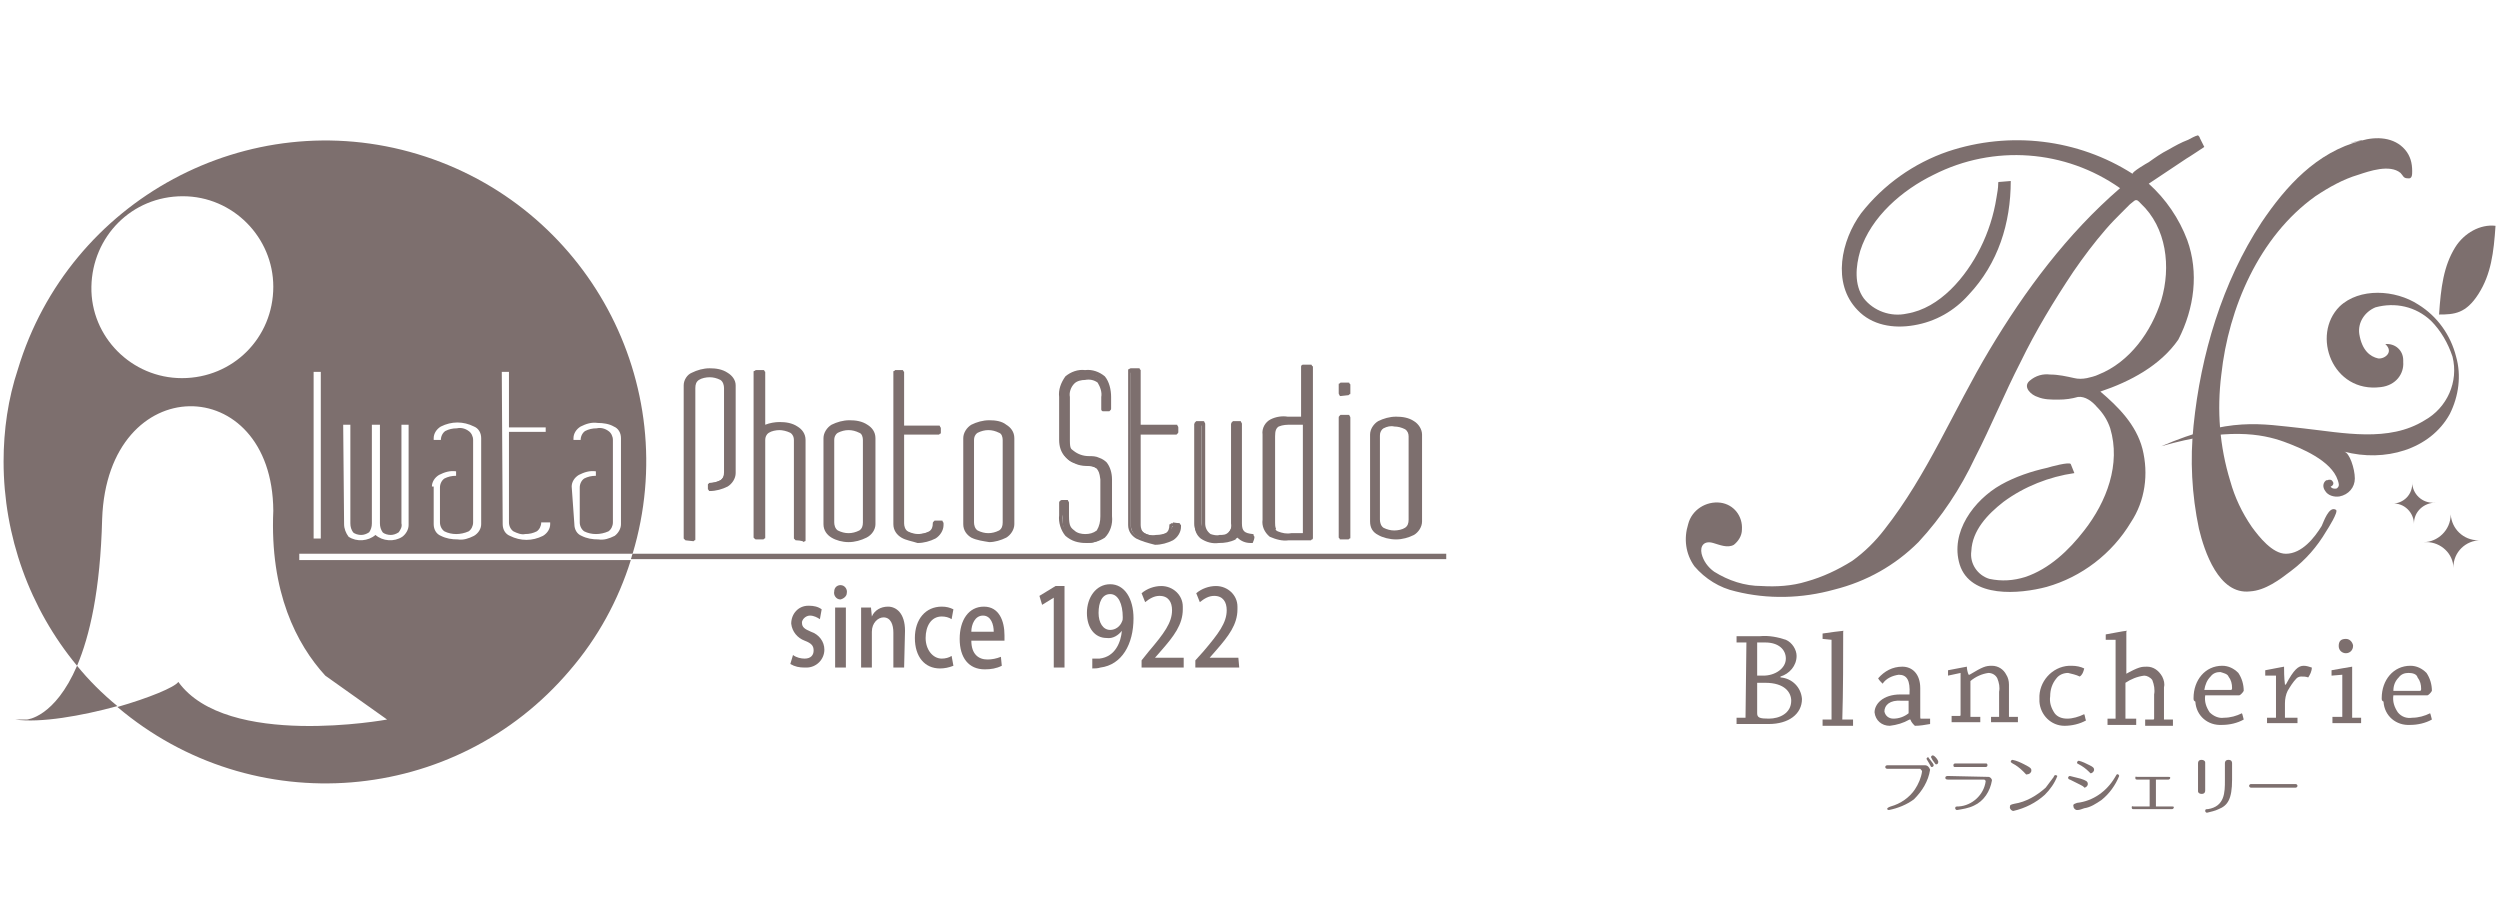 <?xml version="1.0" encoding="utf-8"?>
<!-- Generator: Adobe Illustrator 25.4.1, SVG Export Plug-In . SVG Version: 6.00 Build 0)  -->
<svg version="1.1" id="レイヤー_1" xmlns="http://www.w3.org/2000/svg" xmlns:xlink="http://www.w3.org/1999/xlink" x="0px"
	 y="0px" viewBox="0 0 279 103" style="enable-background:new 0 0 279 103;" xml:space="preserve" width="279" height="103">
<style type="text/css">
	.st0{fill:#7d6f6e;}
	.st1{fill-rule:evenodd;clip-rule:evenodd;fill:#7d6f6e;}
</style>
<g id="レイヤー_2_00000170991026807458391520000007299546267847722674_">
	<g id="レイヤー_1-2">
		<path class="st0" d="M8.6,74.3c-2.5,5.8-5.6,6-5.6,6H1.7c2.8,0.4,7.4-0.4,11.4-1.5C11.4,77.4,9.9,75.9,8.6,74.3z"/>
		<path class="st0" d="M33.4,62.4v-0.6h37.2c5.7-19-5.1-38.9-24-44.6S7.7,22.3,2,41.2C0.9,44.5,0.4,48,0.4,51.5
			c0,8.3,2.9,16.4,8.2,22.8c1.4-3.3,2.6-8.4,2.8-16.4c0.6-16.7,19-16.5,19.1-0.9c-0.4,9.1,2.6,14.9,5.8,18.4l6.9,4.9
			c0,0-17.9,3.3-23.3-4.2c-0.4,0.6-3.3,1.8-6.8,2.8c15.1,12.8,37.7,11,50.5-4.1c3.1-3.6,5.4-7.8,6.8-12.3h-37V62.4z M63.8,54.3
			c0-0.5,0.3-1,0.8-1.3c0.6-0.3,1.2-0.5,1.9-0.4v0.5c-0.5,0-0.9,0.1-1.3,0.3c-0.3,0.2-0.5,0.6-0.5,1v3.9c0,0.4,0.2,0.8,0.5,1
			c0.8,0.4,1.8,0.4,2.7,0c0.3-0.2,0.5-0.6,0.5-1v-9.2c0-0.4-0.2-0.8-0.5-1c-0.4-0.3-0.9-0.4-1.3-0.3c-0.5,0-0.9,0.1-1.3,0.3
			c-0.3,0.2-0.5,0.6-0.5,1H64v-0.2c0-0.5,0.3-1,0.8-1.3c0.6-0.3,1.2-0.5,1.9-0.4c0.6,0,1.3,0.1,1.8,0.4c0.5,0.2,0.8,0.7,0.8,1.3v9.6
			c0,0.5-0.3,1-0.7,1.3c-0.6,0.3-1.2,0.5-1.8,0.4c-0.7,0-1.3-0.1-1.9-0.4c-0.5-0.2-0.8-0.7-0.8-1.3L63.8,54.3z M56,41.5h0.8v6.2h4.1
			v0.5h-4.1v10.1c0,0.4,0.2,0.8,0.5,1c0.4,0.2,0.9,0.4,1.3,0.3c0.5,0,0.9-0.1,1.3-0.3c0.3-0.2,0.5-0.6,0.5-1h1v0.2
			c0,0.5-0.3,1-0.8,1.3c-1.2,0.6-2.5,0.6-3.7,0c-0.5-0.2-0.8-0.7-0.8-1.3L56,41.5z M48.2,54.3c0-0.5,0.3-1,0.8-1.3
			c0.6-0.3,1.2-0.5,1.9-0.4v0.5c-0.5,0-0.9,0.1-1.3,0.3c-0.3,0.2-0.5,0.6-0.5,1v3.9c0,0.4,0.2,0.8,0.5,1c0.8,0.4,1.8,0.4,2.7,0
			c0.3-0.2,0.5-0.6,0.5-1v-9.2c0-0.4-0.2-0.8-0.5-1c-0.4-0.3-0.9-0.4-1.3-0.3c-0.5,0-0.9,0.1-1.3,0.3c-0.3,0.2-0.5,0.6-0.5,1h-0.8
			v-0.2c0-0.5,0.3-1,0.8-1.3c1.2-0.6,2.5-0.6,3.7,0c0.5,0.2,0.8,0.7,0.8,1.3v9.6c0,0.5-0.3,1-0.8,1.3c-0.6,0.3-1.2,0.5-1.8,0.4
			c-0.7,0-1.3-0.1-1.9-0.4c-0.5-0.2-0.8-0.7-0.8-1.3v-4.2H48.2z M38.3,47.4h0.8v11c0,0.4,0.1,0.7,0.3,1c0.2,0.2,0.6,0.3,0.9,0.3
			c0.3,0,0.6-0.1,0.9-0.3c0.2-0.3,0.3-0.6,0.3-1v-11h0.9v11c0,0.4,0.1,0.7,0.3,1c0.2,0.2,0.6,0.3,0.9,0.3c0.3,0,0.6-0.1,0.9-0.3
			c0.2-0.3,0.4-0.6,0.3-1v-11h0.8v11.2c0,0.5-0.3,1-0.7,1.3c-0.9,0.6-2.2,0.5-3-0.2c-0.8,0.7-2.1,0.8-3,0.2
			c-0.3-0.4-0.5-0.9-0.5-1.4L38.3,47.4z M35,41.5h0.8v18.6H35V41.5z M20.3,42.2c-5.6,0-10.2-4.6-10.1-10.2s4.5-10.1,10.2-10.1
			c5.6,0,10.1,4.6,10.1,10.1C30.5,37.7,26,42.2,20.3,42.2L20.3,42.2L20.3,42.2z"/>
		<path class="st0" d="M70.6,61.8c-0.1,0.2-0.1,0.4-0.2,0.6h91v-0.6H70.6z"/>
		<path class="st0" d="M91.5,69.1c-0.3-0.2-0.7-0.4-1.1-0.4s-0.8,0.3-0.9,0.7v0.1c0,0.5,0.3,0.7,1,1c0.9,0.3,1.5,1.1,1.5,2
			c0,1.1-0.9,2-2,2c-0.1,0-0.1,0-0.2,0c-0.6,0-1.1-0.1-1.6-0.4l0.3-1c0.4,0.3,0.9,0.4,1.3,0.4c0.7,0,1-0.4,1-0.9s-0.2-0.8-1-1.1
			c-0.8-0.3-1.4-1-1.5-1.9c0-1.1,0.8-2,1.9-2h0.1c0.5,0,1,0.1,1.4,0.4L91.5,69.1z"/>
		<path class="st0" d="M93.8,66.9c-0.5,0-0.8-0.5-0.7-0.9c0-0.4,0.3-0.7,0.7-0.7c0.5,0,0.8,0.5,0.7,0.9
			C94.5,66.5,94.2,66.8,93.8,66.9z M94.4,74.5h-1.2v-6.7h1.2V74.5z"/>
		<path class="st0" d="M100.9,74.5h-1.2v-3.9c0-0.9-0.3-1.7-1.1-1.7c-0.6,0-1.3,0.6-1.3,1.6v4h-1.2v-4.8c0-0.7,0-1.3,0-1.9h1.1
			l0.1,1l0,0c0.3-0.7,1-1.1,1.8-1.1c0.9,0,1.9,0.7,1.9,2.7L100.9,74.5z"/>
		<path class="st0" d="M106.4,74.3c-0.5,0.2-1,0.3-1.5,0.3c-1.7,0-2.8-1.3-2.8-3.4s1.2-3.5,3-3.5c0.5,0,0.9,0.1,1.3,0.3l-0.2,1.1
			c-0.3-0.2-0.7-0.3-1.1-0.3c-1.2,0-1.8,1.1-1.8,2.4s0.8,2.3,1.8,2.3c0.4,0,0.8-0.1,1.1-0.3L106.4,74.3z"/>
		<path class="st0" d="M111.8,74.3c-0.6,0.3-1.2,0.4-1.9,0.4c-1.8,0-2.8-1.3-2.8-3.4s1-3.6,2.7-3.6s2.3,1.6,2.3,3.2
			c0,0.2,0,0.4,0,0.6h-3.7c0,1.5,0.8,2.1,1.8,2.1c0.5,0,1-0.1,1.5-0.3L111.8,74.3z M110.9,70.5c0-0.8-0.3-1.8-1.2-1.8
			s-1.3,1-1.3,1.8H110.9z"/>
		<path class="st0" d="M117.6,74.5v-7.8l0,0l-1.3,0.8l-0.3-1l1.8-1.1h1v9.1H117.6z"/>
		<path class="st0" d="M125.2,70.4c-0.4,0.5-1,0.9-1.7,0.8c-1.3,0-2.2-1.1-2.2-2.8s1-3.2,2.6-3.2s2.6,1.6,2.6,3.8
			c0,2.9-1.3,5.2-3.7,5.5c-0.3,0.1-0.6,0.1-0.9,0.1v-1.1c0.3,0,0.5,0,0.8,0C124.5,73.3,125.1,71.6,125.2,70.4L125.2,70.4z
			 M122.6,68.4c0,1.1,0.5,1.9,1.3,1.9c0.6,0,1.1-0.4,1.3-0.9c0.1-0.2,0.1-0.3,0.1-0.5c0-1.5-0.5-2.6-1.4-2.6S122.6,67.2,122.6,68.4z
			"/>
		<path class="st0" d="M132.3,74.5h-4.9v-0.8l0.8-1c1.7-2,2.6-3.2,2.6-4.6c0-0.9-0.4-1.6-1.4-1.6c-0.6,0-1.1,0.3-1.6,0.7l-0.4-1
			c0.6-0.5,1.4-0.8,2.2-0.8c1.3,0,2.4,1,2.4,2.3c0,0.1,0,0.2,0,0.3c0,1.7-1,3-2.4,4.6l-0.7,0.8l0,0h3.2v1.1H132.3z"/>
		<path class="st0" d="M138.3,74.5h-4.9v-0.8l0.9-1c1.7-2,2.6-3.2,2.6-4.6c0-0.9-0.4-1.6-1.4-1.6c-0.6,0-1.1,0.3-1.6,0.7l-0.4-1
			c0.6-0.5,1.4-0.8,2.2-0.8c1.3,0,2.4,1,2.4,2.3c0,0.1,0,0.2,0,0.3c0,1.7-1,3-2.4,4.6l-0.7,0.8l0,0h3.2L138.3,74.5L138.3,74.5z"/>
		<path class="st0" d="M81.8,43v9.8c0,0.5-0.3,1-0.8,1.2c-0.6,0.3-1.2,0.4-1.9,0.4v-0.5c0.5,0,0.9-0.1,1.3-0.3
			c0.3-0.2,0.5-0.6,0.5-1v-9.4c0-0.4-0.2-0.8-0.5-1c-0.8-0.4-1.8-0.4-2.7,0c-0.3,0.2-0.5,0.6-0.5,1v16.9h-0.8V43
			c0-0.5,0.3-1,0.8-1.2c0.6-0.3,1.2-0.5,1.9-0.4c0.6,0,1.3,0.1,1.8,0.4C81.4,42,81.8,42.5,81.8,43z"/>
		<path class="st0" d="M76.5,60.3C76.4,60.3,76.4,60.3,76.5,60.3L76.5,60.3l-0.2-0.2l0,0V43c0-0.6,0.4-1.2,0.9-1.4l0,0
			c0.6-0.3,1.3-0.5,2-0.5l0,0c0.7,0,1.4,0.1,2,0.5l0,0c0.5,0.3,0.9,0.8,0.9,1.4l0,0v9.8c0,0.6-0.4,1.2-0.9,1.5l0,0
			c-0.6,0.3-1.3,0.5-2,0.5l0,0c-0.1,0-0.1,0-0.1-0.1l0,0l-0.1-0.1l0,0v-0.5c0-0.1,0-0.1,0.1-0.1l0,0l0.1-0.1l0,0
			c0.4,0,0.8-0.1,1.2-0.3l0,0c0.3-0.2,0.4-0.5,0.4-0.9l0,0v-9.4c0-0.3-0.1-0.7-0.4-0.9l0,0c-0.4-0.2-0.8-0.3-1.2-0.3l0,0
			c-0.4,0-0.9,0.1-1.2,0.3l0,0c-0.3,0.2-0.4,0.5-0.4,0.9l0,0v16.9c0,0.1,0,0.1-0.1,0.1l0,0l-0.1,0.1L76.5,60.3L76.5,60.3z
			 M77.4,41.9c-0.4,0.2-0.7,0.6-0.7,1.1l0,0v16.9h0.4V43.2c0-0.5,0.2-0.9,0.6-1.2l0,0c0.4-0.3,0.9-0.4,1.5-0.4l0,0
			c0.5,0,1,0.1,1.4,0.4l0,0c0.4,0.3,0.6,0.7,0.6,1.2l0,0v9.4c0,0.5-0.2,0.9-0.6,1.2l0,0c-0.4,0.2-0.8,0.4-1.2,0.4l0,0v0.1
			c0.5,0,1.1-0.1,1.5-0.4l0,0c0.4-0.2,0.7-0.6,0.7-1.1l0,0V43l0,0c0-0.5-0.3-0.9-0.7-1.1l0,0c-0.5-0.3-1.1-0.4-1.7-0.4l0,0
			C78.5,41.5,77.9,41.6,77.4,41.9L77.4,41.9z"/>
		<path class="st0" d="M89.6,48.9V60h-0.9V49.1c0-0.4-0.2-0.8-0.5-1c-0.4-0.3-0.9-0.4-1.3-0.3c-0.5,0-0.9,0.1-1.3,0.3
			c-0.3,0.2-0.5,0.6-0.5,1V60h-0.8V41.5h0.8v6.2c0.6-0.3,1.2-0.4,1.8-0.4c0.6,0,1.3,0.1,1.8,0.4C89.3,47.9,89.6,48.4,89.6,48.9z"/>
		<path class="st0" d="M88.8,60.3C88.7,60.3,88.7,60.3,88.8,60.3L88.8,60.3l-0.2-0.2l0,0v-11c0-0.3-0.1-0.6-0.4-0.8l0,0
			C87.8,48.1,87.3,48,87,48l0,0c-0.4,0-0.9,0.1-1.2,0.3l0,0c-0.3,0.2-0.4,0.5-0.4,0.8l0,0V60c0,0.1,0,0.1-0.1,0.1l0,0l-0.1,0.1h-0.8
			c-0.1,0-0.1,0-0.2-0.1l0,0L84.1,60l0,0V41.5c0-0.1,0-0.1,0.1-0.1l0,0c0,0,0.1-0.1,0.2-0.1h0.8c0.1,0,0.1,0,0.1,0.1l0,0l0.1,0.1
			l0,0v5.9c0.5-0.2,1.1-0.3,1.6-0.3l0,0c0.7,0,1.4,0.1,2,0.5l0,0c0.5,0.3,0.9,0.8,0.9,1.5l0,0v11.2c0,0.1,0,0.1-0.1,0.1l0,0
			l-0.1,0.1C89.6,60.3,88.8,60.3,88.8,60.3z M88.4,48c0.4,0.3,0.6,0.7,0.6,1.2l0,0v10.7h0.4v-11c0-0.5-0.3-0.9-0.7-1.1l0,0
			c-0.5-0.3-1.1-0.4-1.7-0.4l0,0c-0.6,0-1.2,0.1-1.7,0.4l0,0c-0.1,0-0.1,0-0.2,0l0,0c-0.1,0-0.1-0.1-0.1-0.2l0,0v-6h-0.4v18.2h0.4
			V49.1c0-0.4,0.2-0.9,0.5-1.1l0,0c0.4-0.3,0.9-0.4,1.5-0.4l0,0C87.4,47.6,88,47.7,88.4,48z"/>
		<path class="st0" d="M97.4,48.9v9.6c0,0.5-0.3,1-0.8,1.3c-0.6,0.3-1.2,0.5-1.8,0.4c-0.6,0-1.3-0.1-1.9-0.4
			c-0.5-0.2-0.8-0.7-0.8-1.3v-9.6c0-0.5,0.3-1,0.8-1.3c0.6-0.3,1.2-0.5,1.9-0.4c0.6,0,1.3,0.1,1.8,0.4
			C97.1,47.9,97.4,48.4,97.4,48.9z M96.5,49.1c0-0.4-0.2-0.8-0.5-1c-0.4-0.3-0.9-0.4-1.3-0.3c-0.5,0-0.9,0.1-1.3,0.3
			c-0.3,0.2-0.5,0.6-0.5,1v9.2c0,0.4,0.2,0.8,0.5,1c0.4,0.2,0.9,0.4,1.3,0.3c0.5,0,0.9-0.1,1.3-0.3c0.3-0.2,0.5-0.6,0.5-1V49.1z"/>
		<path class="st0" d="M92.8,60c-0.5-0.3-0.9-0.8-0.9-1.5l0,0v-9.6c0-0.6,0.4-1.2,0.9-1.5l0,0c0.6-0.3,1.3-0.5,2-0.5l0,0
			c0.7,0,1.4,0.1,2,0.5l0,0c0.5,0.3,0.9,0.8,0.9,1.5l0,0v9.6c0,0.6-0.4,1.2-1,1.5l0,0c-0.6,0.3-1.3,0.5-2,0.5l0,0
			C94,60.5,93.3,60.3,92.8,60L92.8,60z M93,47.8c-0.4,0.2-0.7,0.6-0.7,1.1l0,0v9.6c0,0.5,0.3,0.9,0.7,1.1l0,0
			c0.5,0.3,1.1,0.4,1.8,0.4l0,0c0.6,0,1.2-0.1,1.8-0.4l0,0c0.4-0.2,0.7-0.6,0.7-1.1l0,0v-9.6c0-0.5-0.3-0.9-0.7-1.1l0,0
			c-0.5-0.3-1.1-0.4-1.7-0.4l0,0C94.1,47.4,93.5,47.5,93,47.8L93,47.8z M93.3,59.5c-0.4-0.3-0.6-0.7-0.6-1.2l0,0v-9.2
			c0-0.4,0.2-0.9,0.6-1.1l0,0c0.4-0.3,0.9-0.4,1.4-0.4l0,0c0.5,0,1,0.1,1.4,0.4l0,0c0.4,0.3,0.6,0.7,0.6,1.2l0,0v9.2
			c0,0.5-0.2,0.9-0.6,1.2l0,0c-0.4,0.3-0.9,0.4-1.4,0.4l0,0C94.2,59.9,93.8,59.8,93.3,59.5L93.3,59.5z M93.5,48.3
			c-0.3,0.2-0.4,0.5-0.4,0.8l0,0v9.2c0,0.3,0.1,0.7,0.4,0.9l0,0c0.4,0.2,0.8,0.3,1.2,0.3l0,0c0.4,0,0.8-0.1,1.2-0.3l0,0
			c0.3-0.2,0.4-0.5,0.4-0.9l0,0v-9.2c0-0.3-0.1-0.7-0.4-0.8l0,0c-0.4-0.2-0.8-0.3-1.2-0.3l0,0C94.3,48,93.9,48.1,93.5,48.3
			L93.5,48.3z"/>
		<path class="st0" d="M105.2,58.3v0.2c0,0.5-0.3,1-0.8,1.3c-1.2,0.6-2.5,0.6-3.7,0c-0.5-0.2-0.8-0.7-0.8-1.3v-17h0.8v6.2h4.1v0.5
			h-4.1v10.1c0,0.4,0.2,0.8,0.5,1c0.4,0.2,0.9,0.4,1.3,0.3c0.5,0,0.9-0.1,1.3-0.3c0.3-0.2,0.5-0.6,0.5-1
			C104.4,58.3,105.2,58.3,105.2,58.3z"/>
		<path class="st0" d="M100.6,60c-0.5-0.3-0.9-0.8-0.9-1.5l0,0v-17c0-0.1,0-0.1,0.1-0.1l0,0l0.1-0.1h0.8c0.1,0,0.1,0,0.1,0.1l0,0
			l0.1,0.1l0,0v6h3.9c0.1,0,0.1,0,0.1,0.1l0,0c0,0,0.1,0.1,0.1,0.2l0,0v0.5c0,0.1,0,0.1-0.1,0.1l0,0l-0.1,0.1h-3.9v9.9
			c0,0.3,0.1,0.7,0.4,0.9l0,0c0.4,0.2,0.8,0.3,1.2,0.3l0,0c0.4,0,0.8-0.1,1.2-0.3l0,0c0.3-0.2,0.4-0.5,0.4-0.9l0,0
			c0-0.1,0-0.1,0.1-0.2l0,0l0.1-0.1h0.8l0,0c0.1,0,0.1,0,0.1,0.1l0,0c0,0,0.1,0.1,0.1,0.2l0,0v0.2c0,0.6-0.4,1.2-0.9,1.5l0,0
			c-0.6,0.3-1.3,0.5-2,0.5l0,0C101.8,60.4,101.1,60.3,100.6,60L100.6,60z M100.1,58.5c0,0.5,0.3,0.9,0.7,1.1l0,0
			c0.5,0.3,1.2,0.4,1.8,0.4l0,0c0.6,0,1.2-0.1,1.7-0.4l0,0c0.4-0.2,0.7-0.6,0.7-1.1h-0.4c0,0.4-0.2,0.8-0.6,1l0,0
			c-0.4,0.3-0.9,0.4-1.4,0.4l0,0c-0.5,0-1-0.1-1.5-0.4l0,0c-0.4-0.3-0.6-0.7-0.6-1.2l0,0V48.2c0-0.1,0-0.1,0.1-0.2l0,0
			c0,0,0.1-0.1,0.2-0.1h3.9v-0.1h-3.9c0,0-0.1,0-0.2,0l0,0c0,0-0.1-0.1-0.1-0.2l0,0v-6h-0.4L100.1,58.5L100.1,58.5z"/>
		<path class="st0" d="M113,48.9v9.6c0,0.5-0.3,1-0.8,1.3c-1.2,0.6-2.5,0.6-3.7,0c-0.5-0.2-0.8-0.7-0.8-1.3v-9.6
			c0-0.5,0.3-1,0.8-1.3c1.2-0.6,2.5-0.6,3.7,0C112.8,47.9,113,48.4,113,48.9z M112.1,49.1c0-0.4-0.2-0.8-0.5-1
			c-0.4-0.3-0.9-0.4-1.3-0.3c-0.5,0-0.9,0.1-1.3,0.3c-0.3,0.2-0.5,0.6-0.5,1v9.2c0,0.4,0.2,0.8,0.5,1c0.4,0.2,0.9,0.4,1.3,0.3
			c0.5,0,0.9-0.1,1.3-0.3c0.3-0.2,0.5-0.6,0.5-1V49.1z"/>
		<path class="st0" d="M108.4,60c-0.5-0.3-0.9-0.8-0.9-1.5l0,0v-9.6c0-0.6,0.4-1.2,0.9-1.5l0,0c0.6-0.3,1.3-0.5,2-0.5l0,0
			c0.7,0,1.4,0.1,1.9,0.5l0,0c0.5,0.3,0.9,0.8,0.9,1.5l0,0v9.6c0,0.6-0.4,1.2-0.9,1.5l0,0c-0.6,0.3-1.3,0.5-1.9,0.5l0,0
			C109.8,60.4,109,60.3,108.4,60L108.4,60z M108.6,47.8c-0.4,0.2-0.7,0.6-0.7,1.1l0,0v9.6c0,0.5,0.3,0.9,0.7,1.1l0,0
			c0.5,0.3,1.1,0.4,1.8,0.4l0,0c0.6,0,1.2-0.1,1.7-0.4l0,0c0.4-0.2,0.7-0.6,0.7-1.1l0,0v-9.6c0-0.5-0.3-0.9-0.7-1.1l0,0
			c-0.5-0.3-1.1-0.4-1.7-0.4l0,0C109.8,47.4,109.2,47.5,108.6,47.8L108.6,47.8z M108.9,59.5c-0.4-0.3-0.6-0.7-0.6-1.2l0,0v-9.2
			c0-0.5,0.2-0.9,0.6-1.2l0,0c0.4-0.3,0.9-0.4,1.5-0.4l0,0c0.5,0,1,0.1,1.4,0.4l0,0c0.4,0.3,0.6,0.7,0.6,1.2l0,0v9.2
			c0,0.5-0.2,0.9-0.6,1.2l0,0c-0.4,0.3-0.9,0.4-1.4,0.4l0,0C109.8,59.9,109.3,59.8,108.9,59.5L108.9,59.5z M109.1,48.3
			c-0.3,0.2-0.4,0.5-0.4,0.8l0,0v9.2c0,0.3,0.1,0.7,0.4,0.9l0,0c0.4,0.2,0.8,0.3,1.2,0.3l0,0c0.4,0,0.8-0.1,1.2-0.3l0,0
			c0.3-0.2,0.4-0.5,0.4-0.9l0,0v-9.2c0-0.3-0.1-0.7-0.4-0.8l0,0c-0.4-0.2-0.8-0.3-1.2-0.3l0,0C109.9,48,109.5,48.1,109.1,48.3
			L109.1,48.3z"/>
		<path class="st0" d="M149.6,46.6h0.9V60h-0.9V46.6z"/>
		<path class="st0" d="M149.6,60.2c-0.1,0-0.1,0-0.1-0.1l0,0l-0.1-0.1l0,0V46.6c0-0.1,0-0.1,0.1-0.2l0,0l0.1-0.1h0.9
			c0.1,0,0.1,0,0.1,0.1l0,0c0,0,0.1,0.1,0.1,0.2l0,0V60c0,0.1,0,0.1-0.1,0.1l0,0l-0.1,0.1L149.6,60.2L149.6,60.2z M149.8,59.8h0.4
			v-13h-0.4V59.8L149.8,59.8z"/>
		<path class="st0" d="M149.6,43h0.9v1h-0.9V43z"/>
		<path class="st0" d="M149.6,44.2c-0.1,0-0.1,0-0.1-0.1l0,0c0,0-0.1-0.1-0.1-0.2l0,0v-1c0-0.1,0-0.1,0.1-0.1l0,0l0.1-0.1h0.9
			c0.1,0,0.1,0,0.1,0.1l0,0l0.1,0.1l0,0v1c0,0.1,0,0.1-0.1,0.1l0,0l-0.1,0.1L149.6,44.2L149.6,44.2z M149.8,43.8h0.4v-0.7h-0.4V43.8
			z"/>
		<path class="st0" d="M131.6,58.4v0.2c0,0.5-0.3,1-0.8,1.3c-1.2,0.6-2.6,0.6-3.8,0c-0.5-0.2-0.8-0.7-0.8-1.3V41.3h0.9v6.3h4.2v0.5
			h-4.2v10.3c0,0.4,0.2,0.8,0.5,1c0.4,0.3,0.9,0.4,1.4,0.3c0.5,0,0.9-0.1,1.4-0.3c0.3-0.3,0.5-0.6,0.5-1.1L131.6,58.4z"/>
		<path class="st0" d="M126.8,60.1c-0.5-0.3-0.9-0.8-0.9-1.5l0,0V41.3c0-0.1,0-0.1,0.1-0.1l0,0c0,0,0.1-0.1,0.2-0.1h0.9
			c0.1,0,0.1,0,0.1,0.1l0,0l0.1,0.1l0,0v6.1h4c0.1,0,0.1,0,0.1,0.1l0,0c0,0,0.1,0.1,0.1,0.2l0,0v0.5c0,0.1,0,0.1-0.1,0.2l0,0
			l-0.1,0.1h-4v10.1c0,0.3,0.1,0.7,0.4,0.9l0,0c0.4,0.2,0.8,0.3,1.2,0.3l0,0c0.4,0,0.9-0.1,1.2-0.3l0,0c0.3-0.2,0.4-0.5,0.4-0.9l0,0
			c0-0.1,0-0.1,0.1-0.1l0,0l0.1-0.1h0.9l0,0c0.1,0,0.1,0,0.1,0.1l0,0l0.1,0.1l0,0v0.2c0,0.6-0.4,1.2-0.9,1.5l0,0
			c-0.6,0.3-1.3,0.5-2,0.5l0,0C128.1,60.6,127.4,60.4,126.8,60.1L126.8,60.1z M130.6,59.8c0.4-0.2,0.7-0.6,0.7-1.1h-0.5
			c0,0.4-0.2,0.8-0.6,1l0,0c-0.4,0.3-1,0.4-1.5,0.4l0,0c-0.5,0-1-0.1-1.5-0.4l0,0c-0.4-0.3-0.6-0.7-0.6-1.2l0,0V48.2
			c0-0.1,0-0.1,0.1-0.1l0,0c0,0,0.1-0.1,0.2-0.1h4v-0.1h-4c-0.1,0-0.1,0-0.2-0.1l0,0l-0.1-0.1l0,0v-6.1h-0.4v17.1
			c0,0.5,0.3,0.9,0.7,1.1l0,0c0.5,0.3,1.2,0.4,1.8,0.4l0,0C129.4,60.2,130.1,60.1,130.6,59.8L130.6,59.8z"/>
		<path class="st0" d="M158.4,48.5v9.7c0,0.5-0.3,1-0.8,1.3c-1.2,0.6-2.6,0.6-3.8,0c-0.5-0.2-0.8-0.7-0.8-1.3v-9.7
			c0-0.6,0.3-1.1,0.8-1.3c1.2-0.6,2.6-0.6,3.8,0C158.1,47.4,158.4,47.9,158.4,48.5z M157.6,48.7c0-0.4-0.2-0.8-0.5-1
			c-0.4-0.2-0.9-0.4-1.3-0.3c-0.5,0-1,0.1-1.4,0.3c-0.3,0.2-0.5,0.6-0.5,1V58c0,0.4,0.2,0.8,0.5,1c0.4,0.2,0.9,0.4,1.4,0.3
			c0.5,0,0.9-0.1,1.3-0.3c0.3-0.2,0.5-0.6,0.5-1V48.7z"/>
		<path class="st0" d="M153.8,59.7c-0.6-0.3-0.9-0.8-0.9-1.5l0,0v-9.7c0-0.6,0.4-1.2,0.9-1.5l0,0c0.6-0.3,1.3-0.5,2-0.5l0,0
			c0.7,0,1.4,0.1,2,0.5l0,0c0.5,0.3,0.9,0.9,0.9,1.5l0,0v9.7c0,0.6-0.4,1.2-0.9,1.5l0,0c-0.6,0.3-1.3,0.5-2,0.5l0,0
			C155.1,60.2,154.3,60,153.8,59.7L153.8,59.7z M153.9,47.3c-0.4,0.2-0.7,0.6-0.7,1.1l0,0v9.7c0,0.5,0.3,0.9,0.7,1.1l0,0
			c0.5,0.3,1.2,0.4,1.8,0.4l0,0c0.6,0,1.2-0.1,1.8-0.4l0,0c0.4-0.2,0.7-0.6,0.7-1.1l0,0v-9.7c0-0.5-0.3-0.9-0.7-1.1l0,0
			c-0.5-0.3-1.1-0.4-1.8-0.4l0,0C155.1,46.9,154.4,47,153.9,47.3L153.9,47.3z M154.2,59.2c-0.4-0.3-0.6-0.7-0.6-1.2l0,0v-9.3
			c0-0.5,0.2-0.9,0.6-1.2l0,0c0.4-0.3,1-0.4,1.5-0.4l0,0c0.5,0,1,0.1,1.5,0.4l0,0c0.4,0.3,0.6,0.7,0.6,1.2l0,0V58
			c0,0.5-0.2,0.9-0.6,1.2l0,0c-0.4,0.3-0.9,0.4-1.4,0.4l0,0C155.2,59.6,154.6,59.5,154.2,59.2L154.2,59.2z M154.4,47.8
			c-0.3,0.2-0.4,0.5-0.4,0.8l0,0V58c0,0.3,0.1,0.7,0.4,0.9l0,0c0.4,0.2,0.8,0.3,1.2,0.3l0,0c0.4,0,0.9-0.1,1.2-0.3l0,0
			c0.3-0.2,0.4-0.5,0.4-0.9l0,0v-9.3c0-0.3-0.1-0.6-0.4-0.8l0,0c-0.4-0.2-0.8-0.3-1.2-0.3l0,0C155.2,47.5,154.8,47.6,154.4,47.8
			L154.4,47.8z"/>
		<path class="st0" d="M123.8,44.4v1.3h-0.7v-1.4c0.1-0.6-0.1-1.2-0.4-1.7c-0.4-0.3-1-0.5-1.5-0.4c-0.5,0-1,0.1-1.4,0.5
			s-0.7,1.1-0.6,1.7v4.9c0,1,0.2,1.1,0.4,1.3c0.5,0.4,1.1,0.6,1.8,0.6c0.4,0,0.7,0,1.1,0.2c0.3,0.1,0.5,0.3,0.8,0.5
			c0.4,0.5,0.6,1.1,0.5,1.7v4.1c0.3,1.2-0.5,2.5-1.7,2.8c-0.3,0.1-0.6,0.1-0.9,0c-0.7,0.1-1.5-0.2-2-0.7c-0.5-0.6-0.7-1.4-0.6-2.1
			v-1.4h0.6v1.5c0,1.2,0.3,1.4,0.6,1.7c0.4,0.3,0.9,0.5,1.4,0.4c0.5,0,1.1-0.1,1.5-0.4c0.3-0.5,0.5-1.1,0.4-1.7v-4.1
			c0-0.5-0.1-1-0.5-1.3c-0.2-0.2-0.4-0.3-0.6-0.3c-0.3-0.1-0.5-0.1-0.8-0.1c-0.4,0-0.9-0.1-1.3-0.3c-0.3-0.1-0.6-0.3-0.8-0.5
			c-0.5-0.5-0.7-1.1-0.6-1.8v-4.8c-0.1-0.8,0.2-1.5,0.6-2.1c0.5-0.5,1.3-0.7,2-0.7c0.7-0.1,1.5,0.2,2,0.7
			C123.6,42.8,123.8,43.6,123.8,44.4z"/>
		<path class="st0" d="M118.9,59.8c-0.5-0.6-0.8-1.5-0.7-2.3l0,0v-1.4c0-0.1,0-0.1,0.1-0.2l0,0c0,0,0.1-0.1,0.2-0.1h0.6
			c0.1,0,0.1,0,0.1,0.1l0,0c0,0,0.1,0.1,0.1,0.2l0,0v1.5c0,1.1,0.2,1.3,0.6,1.6l0,0c0.3,0.3,0.8,0.4,1.2,0.4l0,0
			c0.5,0,0.9-0.1,1.3-0.4l0,0c0.3-0.5,0.4-1,0.4-1.6l0,0v-4.1c-0.1-0.8-0.2-0.9-0.4-1.2l0,0c-0.2-0.1-0.3-0.2-0.5-0.3l0,0
			c-0.3,0-0.5-0.1-0.8-0.1l0,0c-0.5,0-0.9-0.1-1.3-0.3l0,0c-0.3-0.1-0.6-0.3-0.9-0.6l0,0c-0.5-0.5-0.7-1.2-0.7-1.9l0,0v-4.8
			c-0.1-0.8,0.2-1.6,0.7-2.3l0,0c0.6-0.5,1.4-0.8,2.2-0.7l0,0c0.8-0.1,1.6,0.2,2.2,0.7l0,0c0.5,0.6,0.7,1.5,0.7,2.3l0,0v1.3
			c0,0.1,0,0.1-0.1,0.2l0,0l-0.1,0.1h-0.7c-0.1,0-0.2-0.1-0.2-0.2l0,0l0,0v-1.4c0.1-0.5-0.1-1.1-0.4-1.6l0,0
			c-0.4-0.3-0.9-0.4-1.4-0.3l0,0c-0.4,0-0.9,0.1-1.2,0.4l0,0c-0.4,0.4-0.6,1-0.5,1.5l0,0v4.9c0,1,0.2,0.9,0.4,1.1l0,0
			c0.5,0.4,1.1,0.6,1.7,0.6l0,0c0.4,0,0.8,0,1.2,0.2l0,0c0.3,0.1,0.6,0.3,0.8,0.5l0,0c0.4,0.5,0.6,1.2,0.6,1.9l0,0v4.1
			c0.1,0.9-0.2,1.8-0.8,2.4l0,0c-0.6,0.4-1.3,0.6-2,0.6l0,0C120.3,60.6,119.6,60.4,118.9,59.8L118.9,59.8z M118.6,57.6
			c-0.1,0.7,0.1,1.4,0.6,2l0,0c0.5,0.5,1.2,0.7,1.8,0.6l0,0c0.6,0.1,1.2-0.1,1.8-0.5l0,0c0.5-0.6,0.8-1.4,0.7-2.1l0,0v-4.1
			c0.1-0.6-0.1-1.1-0.4-1.6l0,0c-0.2-0.2-0.4-0.3-0.7-0.4l0,0c-0.3-0.1-0.7-0.2-1-0.1l0,0c-0.7,0-1.4-0.2-1.9-0.7l0,0
			c-0.2-0.2-0.5-0.4-0.5-1.4l0,0v-4.9c-0.1-0.7,0.2-1.3,0.6-1.8l0,0c0.4-0.4,1-0.5,1.5-0.5l0,0c0.6-0.1,1.2,0.1,1.7,0.5l0,0
			c0.4,0.5,0.6,1.2,0.5,1.8l0,0v1.2h0.3v-1.1c0.1-0.7-0.1-1.4-0.6-2l0,0c-0.5-0.5-1.2-0.7-1.9-0.6l0,0c-0.7-0.1-1.3,0.2-1.8,0.6l0,0
			c-0.4,0.6-0.7,1.3-0.6,2l0,0v4.8c0,1.2,0.3,1.3,0.6,1.7l0,0c0.2,0.2,0.4,0.4,0.7,0.5l0,0c0.4,0.2,0.8,0.3,1.2,0.3l0,0
			c0.3,0,0.6,0,0.9,0.1l0,0c0.3,0.1,0.5,0.2,0.7,0.4l0,0c0.4,0.4,0.6,0.9,0.5,1.4l0,0v4.1c0,0.7-0.1,1.3-0.5,1.8l0,0
			c-0.5,0.4-1,0.6-1.6,0.5l0,0c-0.6,0-1.1-0.1-1.5-0.5l0,0c-0.5-0.5-0.8-1.2-0.7-1.9l0,0v-1.2h-0.2L118.6,57.6L118.6,57.6z"/>
		<path class="st0" d="M138.3,47.3v11.1c-0.1,0.7,0.4,1.3,1.1,1.4c0.1,0,0.2,0,0.3,0c0,0.2-0.1,0.4-0.2,0.6c-0.6,0-1.1-0.3-1.5-0.7
			c-0.1,0.1-0.2,0.2-0.4,0.3c-0.6,0.3-1.2,0.4-1.8,0.4c-0.7,0.1-1.3-0.1-1.9-0.5c-0.4-0.4-0.6-0.9-0.6-1.5V47.3h0.8v11.1
			c0,0.5,0.3,1.1,0.7,1.3c0.3,0.1,0.7,0.2,1.1,0.2c0.4,0,0.8-0.1,1.1-0.3c0.3-0.3,0.5-0.8,0.4-1.2V47.3H138.3z"/>
		<path class="st0" d="M139.6,60.6c-0.6,0-1.1-0.2-1.5-0.6l0,0c-0.1,0.1-0.2,0.1-0.2,0.2l0,0c-0.6,0.3-1.2,0.4-1.9,0.4l0,0
			c-0.7,0.1-1.4-0.1-2-0.5l0,0c-0.5-0.4-0.7-1-0.7-1.7l0,0V47.3c0-0.1,0-0.1,0.1-0.2l0,0l0.1-0.1h0.8c0.1,0,0.1,0,0.1,0.1l0,0
			c0,0,0.1,0.1,0.1,0.2l0,0v11.1c0,0.5,0.2,0.9,0.6,1.2l0,0c0.3,0.1,0.7,0.2,1,0.1l0,0c0.4,0,0.7,0,1-0.3l0,0c0.3-0.3,0.4-0.6,0.3-1
			l0,0V47.3c0-0.1,0-0.1,0.1-0.2l0,0l0.1-0.1h0.8l0,0c0.1,0,0.1,0,0.1,0.1l0,0c0,0,0.1,0.1,0.1,0.2l0,0v11.1c0,0.9,0.3,1.1,1.2,1.2
			l0,0c0.1,0,0.1,0,0.1,0.1l0,0c0,0,0,0.1,0.1,0.2l0,0c0,0.2-0.1,0.5-0.2,0.7l0,0C139.8,60.6,139.6,60.6,139.6,60.6L139.6,60.6
			L139.6,60.6z M138.1,59.5c0.1,0,0.1,0,0.2,0.1l0,0c0.2,0.3,0.5,0.5,0.8,0.5l0,0l0.4,0.1l0,0l0.1-0.2l0,0c-0.8,0-1.4-0.7-1.4-1.5
			v-0.1l0,0V47.5h-0.4v10.9c0.1,0.5-0.1,1-0.5,1.4l0,0c-0.4,0.3-0.8,0.4-1.2,0.4l0,0c-0.4,0-0.8,0-1.2-0.2l0,0
			c-0.5-0.3-0.9-0.9-0.8-1.5l0,0v-11h-0.4v10.9c-0.1,0.5,0.1,1,0.5,1.3l0,0c0.5,0.3,1.1,0.5,1.8,0.4l0,0c0.6,0,1.2-0.1,1.7-0.3l0,0
			C137.8,59.7,137.9,59.6,138.1,59.5L138.1,59.5C137.9,59.5,137.9,59.4,138.1,59.5L138.1,59.5z"/>
		<path class="st0" d="M145.6,46.7v-5.8h0.9v19.2h-2.5c-0.7,0.1-1.4-0.1-2-0.3c-0.5-0.4-0.8-1.1-0.7-1.8v-9.5
			c-0.1-0.6,0.3-1.2,0.8-1.5c0.6-0.2,1.2-0.3,1.9-0.3C143.9,46.7,145.6,46.7,145.6,46.7z M145.6,47.2h-1.5c-0.5,0-1,0-1.5,0.2
			c-0.4,0.3-0.6,0.8-0.5,1.3v9.6c0,0.3,0,0.5,0.1,0.8c0.1,0.2,0.2,0.3,0.3,0.4c0.5,0.2,1.1,0.3,1.6,0.3h1.5L145.6,47.2z"/>
		<path class="st0" d="M143.8,60.3c-0.7,0.1-1.4-0.1-2.1-0.4l0,0c-0.6-0.5-0.9-1.2-0.8-1.9l0,0v-9.5c-0.1-0.7,0.3-1.4,0.9-1.7l0,0
			c0.6-0.3,1.3-0.4,1.9-0.3h1.5v-5.6c0-0.1,0.1-0.2,0.2-0.2h0.9c0.1,0,0.1,0,0.1,0.1l0,0l0.1,0.1l0,0v19.2c0,0.1,0,0.1-0.1,0.1l0,0
			l-0.1,0.1L143.8,60.3L143.8,60.3z M142.1,47.2c-0.5,0.3-0.8,0.8-0.7,1.4l0,0V58c0,0.8,0.2,1.3,0.6,1.6l0,0
			c0.6,0.3,1.2,0.4,1.9,0.3h2.3V41.1h-0.4v5.6c0,0.1,0,0.1-0.1,0.2l0,0l-0.1,0.1h-1.7C143.2,46.9,142.6,47,142.1,47.2L142.1,47.2z
			 M145.6,46.7L145.6,46.7z M144.1,59.9c-0.6,0.1-1.2-0.1-1.8-0.3l0,0c-0.2-0.1-0.3-0.3-0.4-0.5l0,0l0,0c-0.1-0.3-0.1-0.5-0.1-0.8
			l0,0v-9.6c-0.1-0.6,0.2-1.1,0.6-1.4l0,0c0.5-0.2,1-0.3,1.6-0.2h1.5l0,0c0.1,0,0.1,0,0.1,0.1l0,0c0,0,0.1,0.1,0.1,0.2l0,0v12.5
			c0,0.1,0,0.1-0.1,0.1l0,0l-0.1,0.1h-1.4V59.9z M142.6,59.3c0.5,0.2,1,0.3,1.5,0.2h1.3V47.4h-1.3c-0.5,0-0.9,0-1.4,0.2l0,0
			c-0.3,0.2-0.4,0.5-0.4,1.1l0,0v9.6c0,0.2,0,0.5,0.1,0.7l0,0C142.3,59.1,142.4,59.2,142.6,59.3L142.6,59.3z"/>
	</g>
</g>
<g>
	<path class="st0" d="M194.8,80.1C194.8,80.1,194.8,80.1,194.8,80.1l0.1-8.4h-1.1V71h2.6c1-0.1,2,0.1,2.9,0.4
		c0.7,0.3,1.2,1.1,1.2,1.8c0,1.1-0.8,2-1.8,2.3v0.1c1.3,0.1,2.3,1.1,2.4,2.4c0,1.7-1.5,2.8-3.7,2.8h-3.6v-0.7L194.8,80.1z
		 M196.1,79.6c0,0.5,0.3,0.6,1.3,0.6c1.2,0,2.5-0.6,2.5-2c0-0.9-0.7-2-2.9-2c-0.3,0-0.6,0-0.9,0L196.1,79.6z M196.1,75.4
		c0.2,0,0.5,0,0.7,0c1.3,0,2.5-0.8,2.5-1.9c0-1-0.8-1.8-2.3-1.8c-0.3,0-0.6,0-0.9,0V75.4z"/>
	<path class="st0" d="M203.4,71.3v-0.6c0.6-0.1,2.2-0.3,2.3-0.3s0,0,0,0.1c0,2.7,0,6.8-0.1,9.8h1.2V81h-3.4v-0.7h1c0,0,0,0,0-0.1
		c0-2.6,0-6.1,0-8.8L203.4,71.3z"/>
	<path class="st0" d="M213.1,80.3c-0.7,0.4-1.4,0.6-2.2,0.7c-0.9,0-1.6-0.6-1.7-1.5c0-0.9,0.9-2,2.9-2h1c0.1-1.6-0.3-2.2-1.2-2.2
		c-0.7,0.1-1.4,0.4-1.8,1c-0.2-0.2-0.4-0.4-0.5-0.6c0.7-0.8,1.6-1.3,2.7-1.3c1.1,0,2,0.8,2,2.4c0,0.7,0,2.5,0,3.2
		c0,0.2,0,0.2,0.1,0.2h1v0.6c-0.6,0.1-1.1,0.2-1.7,0.2c-0.2-0.2-0.4-0.4-0.5-0.7C213.2,80.3,213.1,80.3,213.1,80.3z M210.3,79.4
		c0.1,0.5,0.5,0.8,1,0.8l0,0c0.6,0,1.2-0.2,1.7-0.6v-0.1v-1.3c-0.3,0-0.6,0-0.8,0C210.9,78.1,210.3,78.7,210.3,79.4L210.3,79.4z"/>
	<path class="st0" d="M217.4,75.4v-0.6c0.6-0.1,2-0.4,2.1-0.4s0,0,0,0c0,0.3,0.1,0.7,0.2,0.9h0.1c1.5-0.9,1.8-1,2.5-1s1.3,0.4,1.6,1
		c0.2,0.3,0.3,0.7,0.3,1.1c0,1.1,0,2.5,0,3.6h1v0.6h-3V80h0.9c0,0,0,0,0-0.1v-2.7c0.1-0.5,0-1-0.2-1.5c-0.2-0.4-0.6-0.6-1-0.6
		c-0.7,0.1-1.4,0.4-2,0.9c0,1.1,0,2.9,0,4h1.1v0.6h-3.2v-0.7h0.9c0,0,0.1,0,0.1-0.1v-4.7L217.4,75.4z"/>
	<path class="st0" d="M227.6,78c-0.1-1.9,1.4-3.6,3.3-3.7l0,0h0.3c0.5,0,1,0.1,1.4,0.3c-0.1,0.4-0.2,0.7-0.5,0.9
		c-0.4-0.2-0.9-0.3-1.3-0.4c-0.5,0-1,0.2-1.3,0.6c-0.5,0.6-0.7,1.3-0.7,2c-0.1,0.7,0.1,1.3,0.5,1.9c0.3,0.4,0.8,0.6,1.4,0.6
		c0.6,0,1.3-0.2,1.9-0.5c0.1,0.2,0.1,0.5,0.2,0.7c-0.7,0.4-1.6,0.6-2.4,0.6c-1.5,0-2.7-1.2-2.8-2.7C227.6,78.2,227.6,78.2,227.6,78
		L227.6,78z"/>
	<path class="st0" d="M237.1,75.3c1.6-0.9,1.9-0.9,2.5-0.9c0.7,0,1.3,0.4,1.7,1.1c0.2,0.4,0.3,0.8,0.2,1.2c0,1.1,0,2.4,0,3.6h1V81
		h-3.1v-0.7h0.9c0,0,0.1,0,0.1-0.1v-2.7c0.1-0.5,0-1.1-0.2-1.6c-0.2-0.3-0.6-0.5-0.9-0.5c-0.8,0.1-1.5,0.4-2.1,0.8c0,1.2,0,2.9,0,4
		h1.2v0.7h-3.2v-0.7h0.9c0,0,0,0,0-0.1v-8.7h-1.1c0-0.2,0-0.4,0-0.6c0.6-0.1,2.1-0.4,2.3-0.4s0,0,0,0.1c0,1.4,0,3.2,0,4.9
		L237.1,75.3z"/>
	<path class="st0" d="M244.8,77.9c0-2,1.3-3.6,3.2-3.6c0.7,0,1.3,0.3,1.8,0.8c0.4,0.6,0.6,1.3,0.6,2c-0.1,0.2-0.4,0.5-0.5,0.5
		c-0.9,0-2.9,0-3.8,0c-0.1,0.7,0.1,1.3,0.5,1.9c0.4,0.4,1,0.7,1.6,0.6c0.7,0,1.4-0.2,2-0.5c0.1,0.2,0.1,0.4,0.2,0.7
		c-0.7,0.4-1.6,0.6-2.4,0.6c-1.6,0.1-2.9-1-3-2.6l0,0C244.8,78.2,244.8,78.1,244.8,77.9L244.8,77.9z M247.8,75
		c-0.4,0-0.8,0.1-1.1,0.5c-0.4,0.4-0.6,0.9-0.7,1.5c0.9,0,2.1,0,2.9,0c0.1,0,0.2,0,0.2-0.2c0-0.5-0.1-0.9-0.4-1.3
		C248.6,75.2,248.1,75.1,247.8,75L247.8,75z"/>
	<path class="st0" d="M252.8,75.4v-0.6c0.6-0.1,2-0.4,2.1-0.4l0,0c0,0.4,0,1.2,0.1,2h0.1c0.9-1.7,1.4-2.1,2-2.1
		c0.3,0,0.6,0.1,0.9,0.2c0,0.4-0.2,0.8-0.4,1.1c-0.3-0.1-0.5-0.1-0.8-0.1c-0.2,0-0.4,0.1-0.5,0.2c-0.4,0.4-0.7,0.9-1,1.4
		c-0.2,0.4-0.3,0.9-0.3,1.4v1.6h1.4v0.6H253v-0.6h0.9h0.1v-4.7H252.8z"/>
	<path class="st0" d="M260.2,75.4v-0.6c0.6-0.1,2.2-0.4,2.3-0.4s0,0,0,0c0,1.7,0,4.1,0,5.7h1v0.6h-3.2V80h1h0.1v-4.7L260.2,75.4z
		 M261.8,71.3c0.4,0,0.7,0.3,0.8,0.7v0.1c0,0.4-0.3,0.8-0.8,0.8l0,0c-0.4,0-0.8-0.3-0.8-0.8S261.2,71.3,261.8,71.3L261.8,71.3
		L261.8,71.3z"/>
	<path class="st0" d="M265.8,77.9c0-2,1.3-3.6,3.2-3.6c0.7,0,1.3,0.3,1.8,0.8c0.4,0.6,0.6,1.3,0.6,2c-0.1,0.2-0.4,0.5-0.5,0.5
		c-0.9,0-2.9,0-3.8,0c-0.1,0.7,0.1,1.3,0.5,1.9c0.4,0.5,1,0.7,1.6,0.6c0.7,0,1.4-0.2,2-0.5c0.1,0.2,0.1,0.4,0.2,0.7
		c-0.7,0.4-1.6,0.6-2.4,0.6c-1.6,0.1-2.9-1-3-2.6l0,0C265.8,78.2,265.8,78.1,265.8,77.9L265.8,77.9z M268.8,75.1
		c-0.4,0-0.8,0.1-1.1,0.5c-0.4,0.4-0.6,0.9-0.6,1.5c0.9,0,2.1,0,2.9,0c0.1,0,0.2,0,0.2-0.2c0-0.5-0.1-0.9-0.4-1.3
		C269.7,75.2,269.2,75.1,268.8,75.1L268.8,75.1z"/>
	<path class="st0" d="M214.8,85.4c0.3,0,0.5,0.2,0.6,0.5l0,0l0,0c-0.2,1.3-0.9,2.4-1.8,3.3c-0.8,0.6-1.8,1-2.8,1.2
		c-0.1,0-0.2-0.1-0.2-0.1l0,0l0,0c0-0.1,0.1-0.2,0.4-0.3c1.1-0.3,2.1-1,2.7-1.9c0.4-0.6,0.7-1.3,0.8-2c0-0.1-0.1-0.2-0.2-0.3h-3.6
		c-0.1,0-0.3,0-0.3-0.2s0.2-0.2,0.3-0.2H214.8z M215.8,85.4c0,0.1-0.1,0.2-0.2,0.2l0,0c-0.1,0-0.1,0-0.3-0.4
		c-0.1-0.2-0.2-0.3-0.3-0.5c0-0.1,0.1-0.2,0.2-0.2l0,0l0,0C215.2,84.6,215.8,85.2,215.8,85.4z M216.3,85.1c0,0.1-0.1,0.2-0.2,0.2
		c-0.1,0-0.1,0-0.3-0.3c-0.1-0.1-0.2-0.3-0.3-0.5c0-0.1,0.1-0.2,0.2-0.2l0,0l0,0C215.9,84.3,216.4,84.9,216.3,85.1L216.3,85.1z"/>
	<path class="st0" d="M221.9,86.7c0.2,0,0.4,0.2,0.4,0.4l0,0l0,0c-0.2,1.2-0.9,2.3-2,2.8c-0.6,0.3-1.3,0.4-1.9,0.5
		c-0.1,0-0.2-0.1-0.2-0.2l0,0c0-0.2,0.1-0.2,0.4-0.2c1.5-0.1,2.8-1.3,3-2.8c0-0.1-0.1-0.2-0.2-0.2l0,0h-4c-0.1,0-0.3,0-0.3-0.2
		s0.2-0.2,0.3-0.2L221.9,86.7z M221.6,85.2c0.1,0,0.2,0,0.2,0.2s-0.2,0.2-0.2,0.2h-3.4c-0.1,0-0.2,0-0.2-0.2s0.2-0.2,0.2-0.2H221.6z
		"/>
	<path class="st0" d="M224.8,89.7c1.3-0.2,2.5-0.9,3.5-1.8c0.3-0.4,0.6-0.8,0.9-1.2c0-0.1,0.1-0.2,0.2-0.2c0.1,0,0.2,0.1,0.2,0.1
		l0,0l0,0c-0.3,0.8-0.8,1.5-1.4,2.1c-1,0.9-2.2,1.5-3.5,1.8c-0.2,0-0.4-0.2-0.4-0.4l0,0l0,0C224.3,89.8,224.4,89.8,224.8,89.7z
		 M225.8,86.1c-0.4-0.4-0.8-0.7-1.2-0.9c-0.1-0.1-0.2-0.1-0.2-0.2s0.1-0.2,0.2-0.2c0.5,0.1,0.9,0.3,1.3,0.5c0.8,0.4,0.8,0.5,0.8,0.7
		s-0.2,0.4-0.4,0.4C226.1,86.5,226.1,86.4,225.8,86.1z"/>
	<path class="st0" d="M232.2,87.6c-0.4-0.2-0.8-0.4-1.2-0.6c-0.1,0-0.2-0.1-0.2-0.2s0.1-0.2,0.2-0.2l0,0c0.4,0.1,0.8,0.2,1.2,0.3
		c0.6,0.2,0.8,0.3,0.8,0.6c0,0.2-0.2,0.4-0.4,0.4C232.6,87.9,232.6,87.8,232.2,87.6z M231.8,89.6c1.8-0.2,3.3-1.3,4.2-2.8
		c0.2-0.3,0.2-0.4,0.3-0.4s0.2,0.1,0.2,0.2l0,0c-0.4,1-1.1,2-2,2.7c-0.6,0.4-1.2,0.8-1.9,0.9c-0.3,0.1-0.5,0.2-0.8,0.2
		c-0.2,0-0.4-0.2-0.4-0.4l0,0l0,0C231.3,89.7,231.6,89.7,231.8,89.6L231.8,89.6z M233.1,86.1c-0.3-0.3-0.7-0.6-1.1-0.8
		c-0.2-0.1-0.2-0.1-0.2-0.2s0.1-0.2,0.2-0.2c0.4,0.1,0.8,0.3,1.2,0.5s0.5,0.3,0.5,0.5s-0.2,0.4-0.4,0.4
		C233.2,86.2,233.2,86.2,233.1,86.1L233.1,86.1z"/>
	<path class="st0" d="M240.6,90h1.8c0.1,0,0.2,0,0.2,0.1s-0.1,0.2-0.2,0.2h-4.3c-0.1,0-0.2,0-0.2-0.2s0.1-0.1,0.2-0.1h1.8v-3h-1.4
		c-0.1,0-0.2,0-0.2-0.2s0.1-0.1,0.2-0.1h3.5c0.1,0,0.2,0,0.2,0.1s-0.1,0.2-0.2,0.2h-1.4L240.6,90z"/>
	<path class="st0" d="M246.1,88.2c0,0.1,0,0.4-0.4,0.4c-0.2,0-0.4-0.1-0.4-0.3v-0.1v-3c0-0.1,0-0.4,0.4-0.4c0.2,0,0.4,0.1,0.4,0.3
		v0.1V88.2z M249.1,87c0,2.2-0.5,2.9-1.5,3.3c-0.4,0.2-0.9,0.3-1.3,0.4c-0.1,0-0.2-0.1-0.2-0.2c0-0.2,0.1-0.2,0.3-0.2
		c1.9-0.3,1.9-1.9,1.9-3.2v-1.9c0-0.1,0-0.4,0.4-0.4s0.4,0.3,0.4,0.4L249.1,87z"/>
	<path class="st0" d="M256.2,87.5c0.1,0,0.2,0.1,0.2,0.2l0,0c0,0.1-0.1,0.2-0.2,0.2h-5c-0.1,0-0.2-0.1-0.2-0.2l0,0
		c0-0.1,0.1-0.2,0.2-0.2H256.2z"/>
	<path class="st0" d="M263.5,15.7c1.7-0.5,3.7-0.4,4.9,1c0.6,0.7,0.8,1.5,0.8,2.4c0,0.4,0,0.9-0.5,0.8c-0.5,0-0.5-0.3-0.8-0.6
		c-1.2-1-3.5-0.2-4.7,0.2c-1.7,0.5-3.3,1.4-4.8,2.4c-6.3,4.5-9.7,12.5-10.5,19.9c-0.5,4-0.2,8,1,11.9c0.5,1.8,1.3,3.5,2.4,5.1
		c0.8,1.1,2.3,3,3.8,3c1.8,0,3.2-1.8,4-3.1c0.2-0.4,0.8-2.3,1.6-1.8c0.3,0.2-0.9,2.1-1.1,2.4c-1,1.7-2.3,3.2-3.9,4.4
		c-1.3,1-2.9,2.2-4.6,2.3c-3.5,0.4-5.1-4.5-5.7-7c-0.8-3.8-1-7.7-0.6-11.5c0.8-7.9,3.2-16,7.6-22.7C255.1,20.8,258.5,17,263.5,15.7
		C264.3,15.4,260.5,16.4,263.5,15.7z"/>
	<path class="st1" d="M273.5,57.4c0.1,1.6,1.4,2.9,3.1,2.9h0.2c-1.6,0-3,1.3-3,3l0,0v0.1c0-1.6-1.4-2.9-3-2.9l0,0h-0.3
		C272,60.5,273.5,59.2,273.5,57.4L273.5,57.4L273.5,57.4z"/>
	<path class="st1" d="M269.2,53.8c0,1.3,1.1,2.4,2.5,2.3l0,0h0.1c-1.3,0-2.4,1-2.4,2.3l0,0v0.1c0-1.3-1.1-2.4-2.4-2.3l0,0H267
		C268.2,56.2,269.3,55.2,269.2,53.8L269.2,53.8C269.3,53.8,269.3,53.8,269.2,53.8z"/>
	<path class="st1" d="M278.5,25.2c-0.2,3-0.5,5.4-1.9,7.6c-1.4,2.2-2.7,2.3-4.4,2.3c0.2-3,0.5-5.4,1.8-7.5
		C275,26,276.8,25,278.5,25.2z"/>
	<path class="st0" d="M257,47.8c4.5,0.5,9.6,1.6,13.6-0.9c2.5-1.4,3.8-4.3,3.1-7.1c-0.5-1.5-1.3-2.9-2.4-4c-1.7-1.6-4-2.1-6.2-1.5
		c-1.2,0.5-2,1.7-1.8,3c0.3,1.8,1.2,2.5,2.1,2.7c0.7,0.1,1.8-0.7,0.8-1.6c1.1-0.1,2,0.7,2,1.8c0,0.1,0,0.1,0,0.2
		c0.1,1.3-0.8,2.6-2.5,2.8c-5.4,0.7-7.8-5.8-4.6-9c2.2-2.1,6.2-1.9,8.8-0.2c2.1,1.3,3.6,3.4,4.2,5.8c0.6,2.1,0.3,4.4-0.7,6.4
		c-2.2,4-7.3,5.4-11.8,4.2c0.6,0.1,1.2,1.9,1.2,3c0,1-0.7,1.8-1.7,2c-0.6,0.1-1.3-0.1-1.6-0.6c-0.3-0.4-0.3-0.9,0.1-1.2h0.1
		c0.2-0.1,0.5-0.1,0.6,0.1c0.2,0.2,0.1,0.5-0.2,0.6c0.1,0.2,0.4,0.3,0.7,0.2l0,0l0.1-0.1c0.2-0.2,0.1-0.5,0-0.8
		c-0.7-2.2-4.1-3.6-6-4.3c-2.5-0.9-6.4-1.6-13.7,0.5C248.9,46.5,252.2,47.3,257,47.8z"/>
	<path class="st0" d="M244.1,26.8c-0.9-2.4-2.4-4.6-4.3-6.3l4.2-2.8c0.2-0.1,2-1.3,2-1.3l-0.5-1c0-0.1-0.1-0.2-0.2-0.3
		c-0.4,0.1-0.7,0.3-1.1,0.5c-0.8,0.3-1.5,0.7-2.2,1.1c-0.8,0.4-1.5,0.9-2.2,1.4c-0.2,0.1-1.9,1.1-1.8,1.3
		c-6.1-3.9-13.7-4.8-20.6-2.5c-3.8,1.3-7.2,3.7-9.7,6.9c-2.2,3-3.3,7.8-0.4,10.8c1.6,1.7,4,2.1,6.3,1.7c2.4-0.4,4.5-1.6,6.1-3.4
		c3.3-3.5,4.7-8,4.7-12.7l-1.2,0.1c-0.2,0-0.2,0-0.2,0.2c0,0.5-0.1,1-0.2,1.6c-0.3,1.9-0.9,3.8-1.8,5.6c-1.6,3.2-4.5,6.7-8.2,7.3
		c-1.8,0.4-3.7-0.3-4.8-1.7c-1.1-1.5-0.9-3.6-0.4-5.3c1.2-3.8,4.7-6.8,8.2-8.5c6.7-3.4,14.7-2.8,20.8,1.5
		c-5.9,5.1-10.6,11.4-14.6,18.1s-6.9,13.9-11.7,20c-1,1.3-2.2,2.5-3.6,3.5c-1.6,1-3.3,1.8-5.1,2.3c-1.6,0.5-3.4,0.6-5,0.5
		c-1.9,0-3.7-0.6-5.3-1.6c-0.7-0.5-1.2-1.2-1.4-2c-0.2-0.9,0.3-1.5,1.3-1.2c0.7,0.2,1.6,0.6,2.3,0.2c0.5-0.4,0.9-1,0.9-1.7
		c0.1-1.5-0.9-2.8-2.4-3l0,0l0,0c-1.6-0.2-3.2,0.8-3.6,2.4c-0.5,1.6-0.3,3.3,0.7,4.7c1.2,1.4,2.8,2.4,4.6,2.8
		c3.6,0.9,7.4,0.8,11-0.2c3.6-0.9,6.8-2.7,9.4-5.3c2.6-2.8,4.7-6,6.3-9.4c1.8-3.5,3.3-7.2,5.1-10.7c1.7-3.5,3.7-6.8,5.9-10.1
		c1.1-1.6,2.3-3.2,3.6-4.7c0.6-0.7,1.2-1.3,1.8-1.9l0.9-0.9l0.5-0.4c0.3-0.2,0.5,0.1,0.7,0.3c2.9,2.7,3.4,7.1,2.3,10.8
		c-1.1,3.5-3.5,6.9-7,8.3c-0.4,0.2-0.9,0.3-1.3,0.4c-0.5,0.1-1,0.1-1.4,0c-0.9-0.2-1.8-0.4-2.7-0.4c-0.8-0.1-1.6,0.1-2.3,0.7
		c-0.8,0.7,0.2,1.6,0.9,1.8c0.7,0.3,1.5,0.3,2.3,0.3s1.5-0.1,2.2-0.3c0.8-0.1,1.6,0.5,2.1,1.1c0.7,0.7,1.2,1.5,1.5,2.4
		c1.2,4-0.4,8.2-2.9,11.4c-1.7,2.2-3.9,4.3-6.6,5.2c-1.3,0.4-2.6,0.5-4,0.2c-1.3-0.4-2.2-1.7-2-3.1c0.1-2.3,1.8-4.1,3.6-5.5
		c2.3-1.7,5.1-2.8,7.9-3.2c-0.1-0.3-0.3-0.7-0.4-1c-0.1-0.3-2.3,0.3-2.6,0.4c-1.8,0.4-3.6,1-5.2,1.9c-3,1.7-5.7,5.3-4.6,8.9
		c1.2,3.8,6.7,3.3,9.7,2.5c3.9-1.1,7.3-3.7,9.4-7.2c1.6-2.4,2-5.4,1.3-8.2c-0.7-2.7-2.7-4.7-4.7-6.4c3.3-1.1,6.7-2.9,8.7-5.8
		C244.9,34.4,245.4,30.4,244.1,26.8L244.1,26.8z"/>
</g>
</svg>
